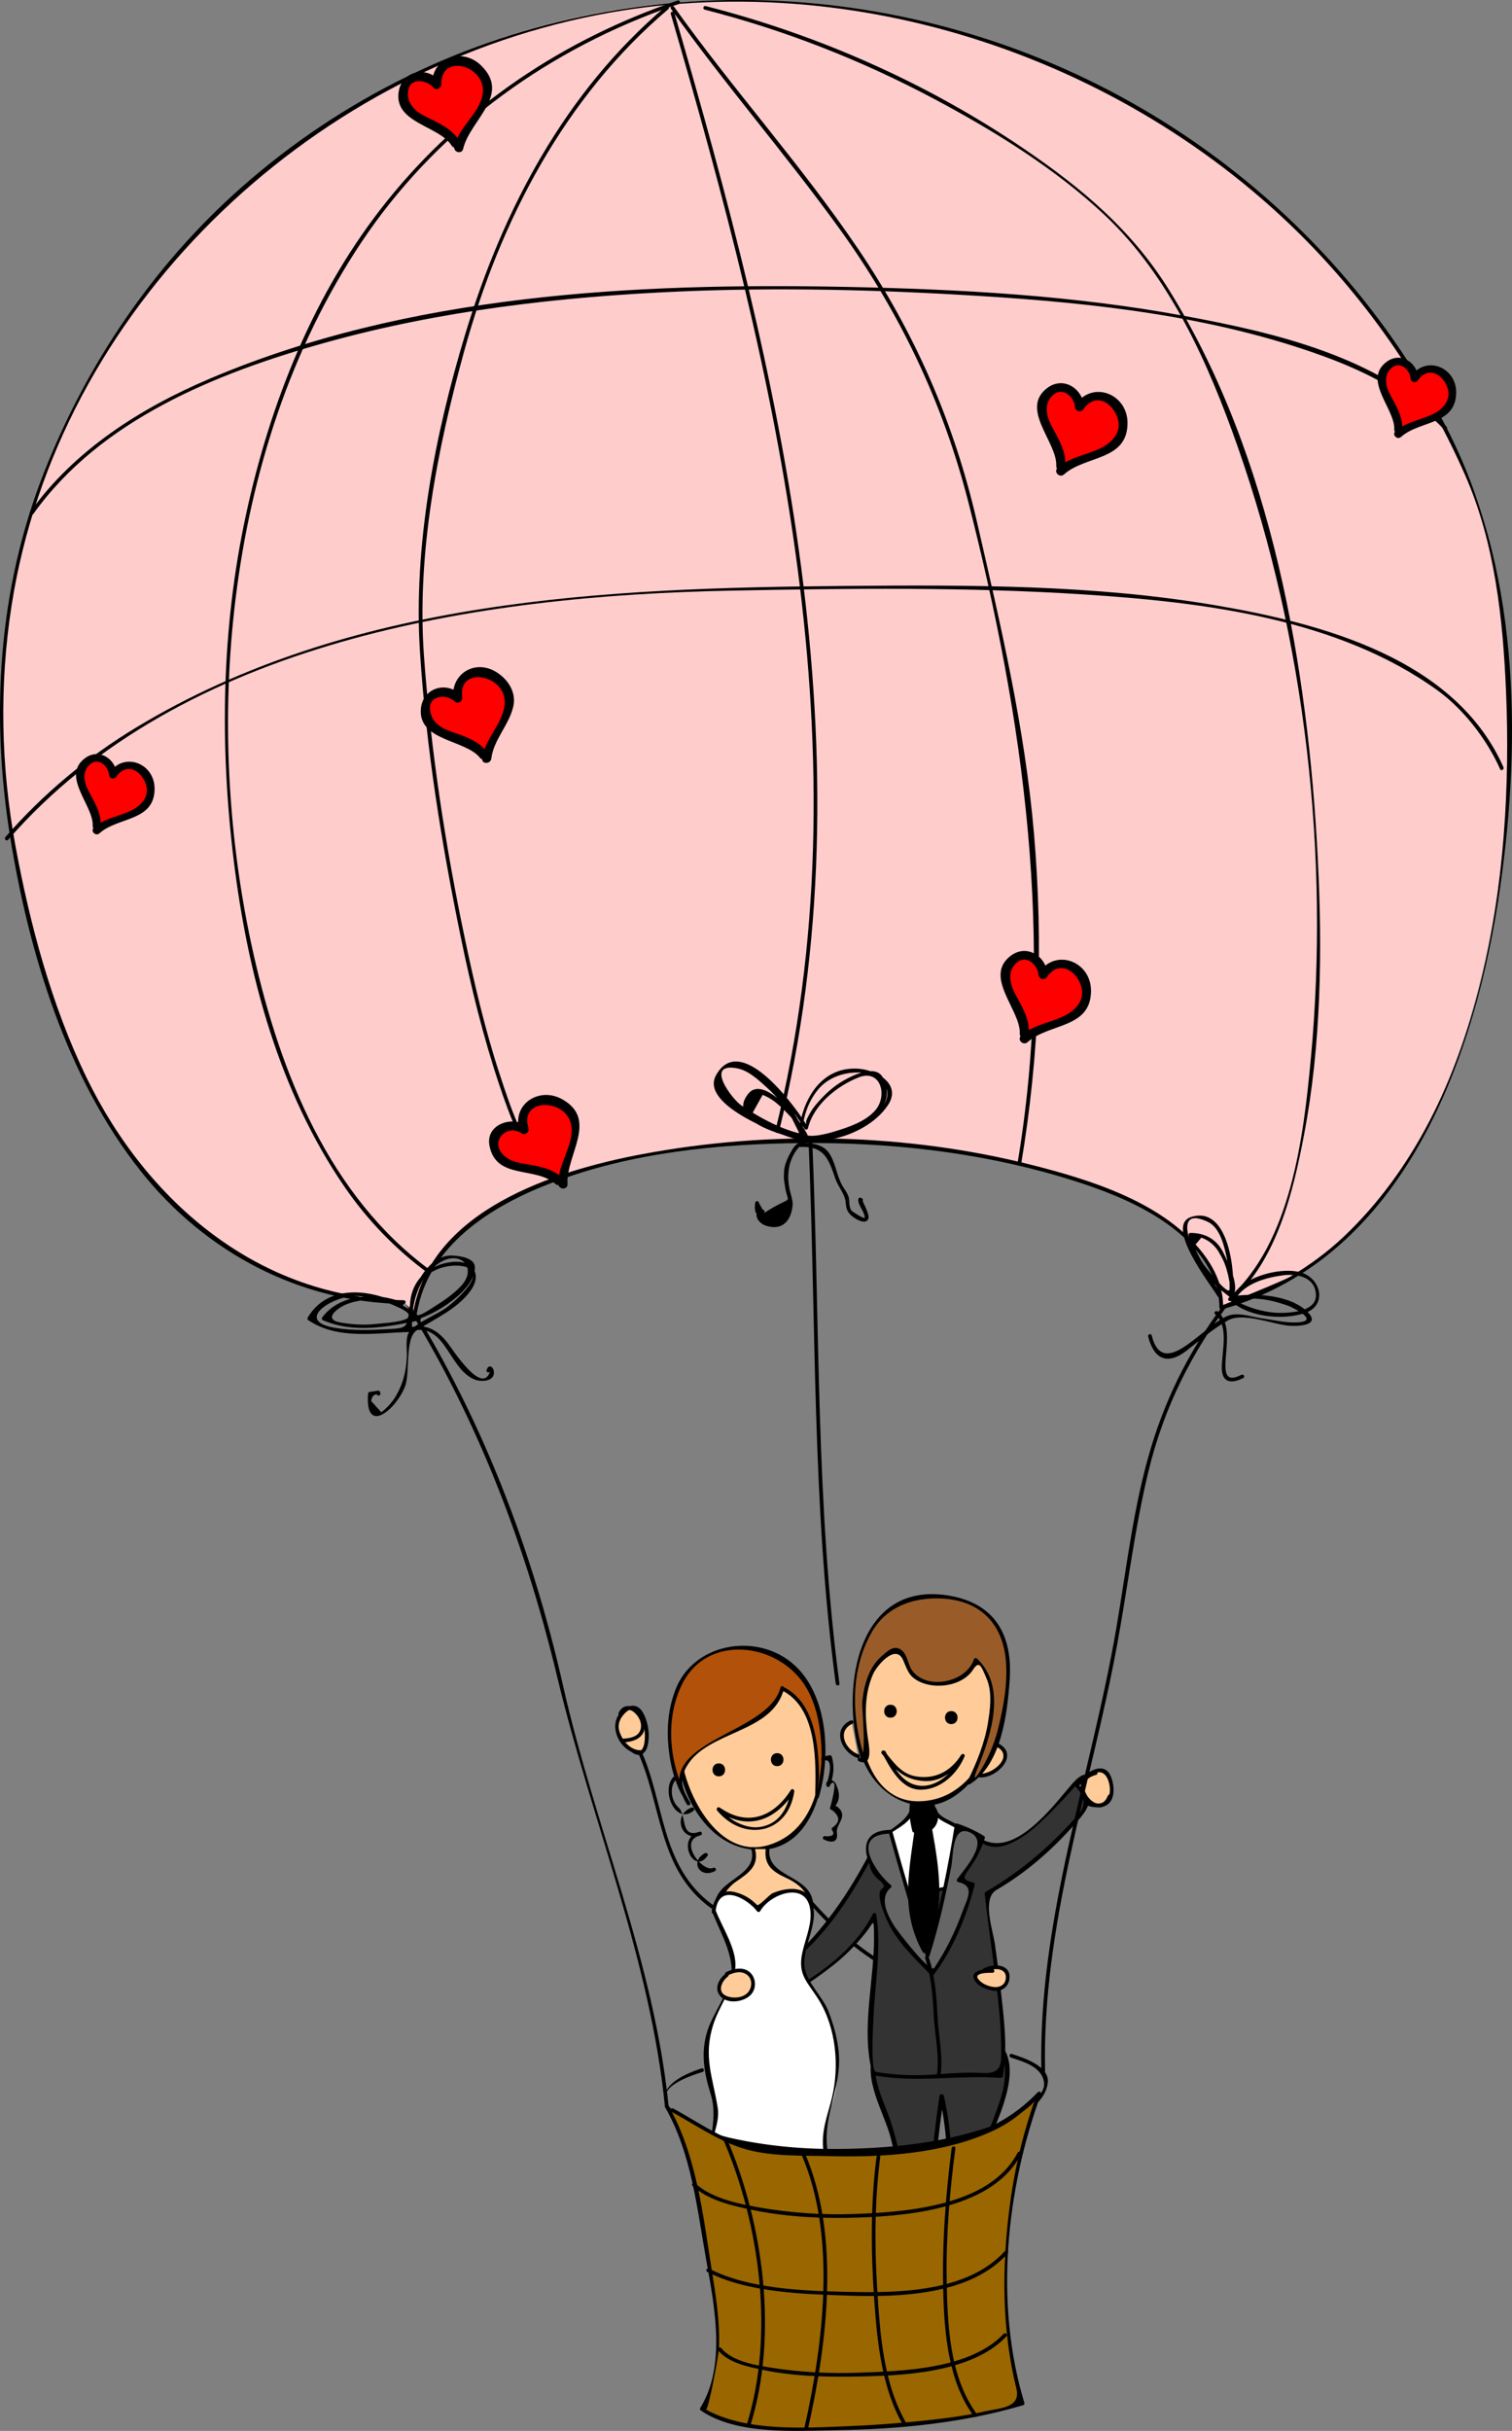 <?xml version="1.0" encoding="utf-8"?>
<!-- Generator: Adobe Illustrator 13.0.0, SVG Export Plug-In . SVG Version: 6.00 Build 14948)  -->
<!DOCTYPE svg PUBLIC "-//W3C//DTD SVG 1.1//EN" "http://www.w3.org/Graphics/SVG/1.1/DTD/svg11.dtd">
<svg version="1.1" id="Layer_1" xmlns="http://www.w3.org/2000/svg" xmlns:xlink="http://www.w3.org/1999/xlink" x="0px" y="0px"
	 width="275.135px" height="442.072px" viewBox="0 0 275.135 442.072" enable-background="new 0 0 275.135 442.072"
	 xml:space="preserve">
<rect x="0" y="0" width="275.135" height="442.072" fill="#808080" stroke="none"/>
<g>
	<g>
		<path fill="none" d="M147.467,345.858c8.02,9.074,18.152,17.519,31.658,14.773"/>
		<path d="M147.229,346.096c8.465,9.446,18.658,17.156,31.986,14.86c0.429-0.073,0.246-0.724-0.18-0.65
			c-13.084,2.253-23.068-5.469-31.33-14.687C147.415,345.294,146.939,345.774,147.229,346.096L147.229,346.096z"/>
	</g>
</g>
<g>
	<path fill="#FFCC99" d="M196.01,324.754c1.476-2.322,5.274-4.644,6.119-0.633c1.898,8.441-11.817,2.11-4.855-1.057"/>
	<g>
		<path fill="none" d="M196.01,324.754c1.476-2.322,5.274-4.644,6.119-0.633c1.898,8.441-11.817,2.11-4.855-1.057"/>
		<path d="M196.301,324.924c0.704-1.058,1.685-1.983,2.875-2.463c1.598-0.643,2.384,0.591,2.681,2.001
			c0.342,1.631-0.06,3.394-1.965,3.528c-1.337,0.095-2.793-0.551-3.706-1.509c-1.265-1.327-0.035-2.513,1.258-3.126
			c0.394-0.186,0.051-0.768-0.34-0.582c-1.608,0.761-2.92,2.325-1.564,3.986c1.138,1.395,3.218,2.169,4.984,1.822
			c2.507-0.492,2.381-3.628,1.642-5.469c-1.351-3.365-5.246-0.336-6.446,1.471C195.477,324.948,196.062,325.286,196.301,324.924
			L196.301,324.924z"/>
	</g>
</g>
<g>
	<path d="M165.031,415.131c-2.741,0.211-9.495,3.377-5.065,5.91c3.168,1.689,11.609-2.11,10.764-5.699"/>
	<g>
		<path fill="none" d="M165.031,415.131c-2.741,0.211-9.495,3.377-5.065,5.91c3.168,1.689,11.609-2.11,10.764-5.699"/>
		<path d="M165.031,414.722c-2.271,0.254-4.848,1.271-6.367,3.03c-1.43,1.656,0.163,3.379,1.824,3.932
			c3.457,1.149,11.332-2.05,10.636-6.45c-0.082-0.521-0.871-0.299-0.789,0.217c0.559,3.53-5.628,5.455-8.206,5.593
			c-1.047,0.057-1.891-0.224-2.704-0.886c-1.254-1.019,0.103-2.237,0.947-2.846c1.318-0.949,3.046-1.592,4.659-1.771
			C165.549,415.483,165.554,414.664,165.031,414.722L165.031,414.722z"/>
	</g>
</g>
<g>
	<path fill="#333333" d="M159.52,373.127c-2.062,3.586,1.461,10.223,2.516,13.812c2.322,8.861,3.326,16.563,3.209,25.083
		c-0.012,0.87,0.423,1.898,0.423,2.742c1.897-0.423,3.588,0.635,5.485,0.425c-0.785-10.088-2.854-13.334,0.203-33.944
		c1.977,8.119,1.387,26.203,2.326,33.252c0,0,3.672-0.709,4.941-0.754c-0.252-30.055,0.26-19.555,4.348-33.695
		c0.352-1.217,0.195-6.079-0.436-6.92"/>
	<g>
		<path fill="none" d="M159.52,373.127c-2.062,3.586,1.461,10.223,2.516,13.812c2.322,8.861,3.326,16.563,3.209,25.083
			c-0.012,0.87,0.423,1.898,0.423,2.742c1.897-0.423,3.588,0.635,5.485,0.425c-0.785-10.088-2.854-13.334,0.203-33.944
			c1.977,8.119,1.387,26.203,2.326,33.252c0,0,3.672-0.709,4.941-0.754c-0.252-30.055,0.26-19.555,4.348-33.695
			c0.352-1.217,0.195-6.079-0.436-6.92"/>
		<path d="M159.167,372.921c-2.422,4.933,1.757,11.217,2.952,16.008c1.092,4.376,1.865,8.824,2.324,13.311
			c0.427,4.176,0.391,8.365,0.815,12.524c0.021,0.199,0.172,0.438,0.409,0.409c1.861-0.229,3.623,0.472,5.485,0.425
			c0.209-0.006,0.428-0.183,0.409-0.409c-0.346-4.279-1.081-8.518-1.328-12.806c-0.403-7.023,0.502-14.097,1.517-21.03
			c-0.263,0-0.526,0-0.789,0c2.518,10.823,0.933,22.188,2.312,33.144c0.035,0.276,0.233,0.449,0.518,0.395
			c1.596-0.306,3.211-0.631,4.833-0.739c0.221-0.015,0.411-0.175,0.409-0.409c-0.049-5.911-0.162-11.835,0.051-17.744
			c0.08-2.222,0.208-4.476,0.936-6.593c0.664-1.933,1.564-3.78,2.236-5.714c1.092-3.145,2.359-7.609,0.634-10.771
			c-0.253-0.464-0.96-0.051-0.707,0.412c1.062,1.944,0.739,5.455,0.13,7.503c-0.489,1.646-1.043,3.273-1.67,4.872
			c-0.677,1.726-1.504,3.382-1.887,5.206c-0.667,3.185-0.556,6.573-0.584,9.806c-0.029,3.393-0.003,6.787,0.021,10.18
			c0.001,0.156,0.001,2.463,0.067,2.458c-0.531,0.035-1.063,0.129-1.59,0.206c-1.036,0.151-2.067,0.341-3.096,0.538
			c0.172,0.132,0.345,0.263,0.518,0.395c-1.389-11.03,0.194-22.463-2.341-33.36c-0.087-0.374-0.729-0.409-0.789,0
			c-0.963,6.582-1.784,13.229-1.603,19.894c0.116,4.281,0.854,8.506,1.265,12.762c0.193,2.006-2.012,0.56-3.371,0.5
			c-1.127-0.05-1.186,0.044-1.406-0.997c-0.279-1.316-0.181-2.65-0.193-3.985c-0.042-4.173-0.448-8.331-1.084-12.452
			c-0.631-4.081-1.436-8.264-2.871-12.144c-1.234-3.338-3.549-7.867-1.824-11.38C160.105,372.862,159.399,372.448,159.167,372.921
			L159.167,372.921z"/>
	</g>
</g>
<g>
	<path fill="#FFCC99" d="M154.963,313.161c-3.231,1.319-1.671,5.343,1.182,6.212"/>
	<g>
		<path fill="none" d="M154.963,313.161c-3.231,1.319-1.671,5.343,1.182,6.212"/>
		<path d="M154.793,312.87c-3.496,1.589-1.683,5.816,1.262,6.828c0.413,0.143,0.589-0.51,0.18-0.65
			c-2.431-0.836-4.036-4.261-1.102-5.596C155.53,313.272,155.186,312.69,154.793,312.87L154.793,312.87z"/>
	</g>
</g>
<g>
	<path fill="#FFCC99" d="M181.421,317.308c3.728,1.676-0.06,5.85-3.099,5.586"/>
	<g>
		<path fill="none" d="M181.421,317.308c3.728,1.676-0.06,5.85-3.099,5.586"/>
		<path d="M181.251,317.599c3.429,1.69-0.503,5.075-2.929,4.957c-0.436-0.021-0.434,0.654,0,0.676
			c3.128,0.151,7.328-4.216,3.269-6.215C181.203,316.825,180.861,317.407,181.251,317.599L181.251,317.599z"/>
	</g>
</g>
<g>
	<path fill="#333333" d="M160.383,333.533c-10.648,22.47-22.625,28.379-23.731,25.418c-1.478,3.278,2.036,5.765,1.667,6.136
		c6.984-2.857,17.826-10.266,20.805-16.858c1.111,5.551-1.85,23.304,0,28.852c0,0,6.12,1.199,11.67,0.462
		c4.07-0.371,6.936-0.371,11.375,0c1.48-7.031-1.909-25.791-2.651-33.189c11.22-6.336,15.452-12.681,18.421-15.803
		c0.05-2.048-2.35-4.21-2.35-4.21c-16.424,19.009-16.047,8.196-22.568,7.602"/>
	<g>
		<path fill="none" d="M160.383,333.533c-10.648,22.47-22.625,28.379-23.731,25.418c-1.478,3.278,2.036,5.765,1.667,6.136
			c6.984-2.857,17.826-10.266,20.805-16.858c1.111,5.551-1.85,23.304,0,28.852c0,0,6.12,1.199,11.67,0.462
			c4.07-0.371,6.936-0.371,11.375,0c1.48-7.031-1.909-25.791-2.651-33.189c11.22-6.336,15.452-12.681,18.421-15.803
			c0.05-2.048-2.35-4.21-2.35-4.21c-16.424,19.009-16.047,8.196-22.568,7.602"/>
		<path d="M160.092,333.363c-3.448,7.117-7.475,13.937-12.882,19.755c-0.928,0.999-8.766,8.631-10.268,5.663
			c-0.135-0.269-0.541-0.188-0.617,0.08c-0.38,1.34-0.409,2.13-0.024,3.464c0.273,0.949,1.576,1.83,1.679,2.762
			c0.03,0.271,0.26,0.398,0.508,0.291c4.752-2.042,9.09-4.806,13.144-8.004c2.195-1.732,4.154-3.723,5.898-5.903
			c1.381-1.726,1.44-2.862,1.51-0.051c0.206,8.325-2.523,17.597-0.242,25.75c0.029,0.105,0.122,0.215,0.235,0.235
			c7.669,1.424,15.4-0.106,23.135,0.475c0.138,0.01,0.301-0.11,0.325-0.248c0.921-5.197,0.169-10.68-0.402-15.875
			c-0.295-2.677-0.657-5.346-1.018-8.014c-0.345-2.556-2.476-8.465,0.245-10.049c5.433-3.164,10.161-7.31,14.305-12.011
			c2.66-3.018,3.66-4.235,0.203-7.582c-0.125-0.122-0.354-0.141-0.477,0c-3.206,3.655-9.595,12.583-15.508,10.862
			c-2.491-0.725-4.024-2.983-6.732-3.348c-0.426-0.058-0.609,0.593-0.18,0.65c2.491,0.336,4.077,2.142,6.257,3.163
			c2.303,1.079,4.686-0.022,6.664-1.257c1.971-1.23,3.673-2.923,5.32-4.536c0.412-0.403,4.539-4.709,4.428-4.817
			c1.692,1.64,2.174,3.363,0.659,5.104c-4.946,5.682-10.365,10.326-16.911,14.139c-0.095,0.055-0.18,0.177-0.168,0.291
			c0.716,6.706,1.831,13.362,2.521,20.072c0.328,3.189,0.533,6.392,0.485,9.599c-0.036,2.411-1.014,3.089-3.501,2.954
			c-2.635-0.144-5.266,0.014-7.891,0.227c-3.847,0.313-7.59,0.233-11.403-0.417c-1.032-0.176-0.493-8.69-0.456-9.654
			c0.243-6.214,1.512-12.806,0.515-18.994c-0.046-0.289-0.491-0.327-0.616-0.08c-3.825,7.541-12.167,12.791-19.609,16.274
			c-2.062,0.966-2.404-4.58-2.556-4.759c0.362,0.427,1.153,0.471,1.65,0.396c3.374-0.514,6.305-3.346,8.633-5.617
			c5.924-5.78,10.151-13.274,13.724-20.649C160.864,333.313,160.282,332.97,160.092,333.363L160.092,333.363z"/>
	</g>
</g>
<g>
	
		<ellipse transform="matrix(0.992 -0.125 0.125 0.992 -38.826 19.632)" fill="#FFCC99" cx="136.688" cy="318.529" rx="12.976" ry="17.655"/>
	<g>
		
			<ellipse transform="matrix(0.992 -0.125 0.125 0.992 -38.826 19.632)" fill="none" cx="136.688" cy="318.529" rx="12.976" ry="17.655"/>
		<path d="M149.223,316.904c0.693,7.318-1.425,16.188-9.31,18.612c-8.378,2.576-14.068-7.373-15.536-13.946
			c-1.679-7.52,1.031-17.55,9.084-20.029c9.01-2.774,14.671,8.485,15.774,15.453c0.067,0.429,0.718,0.246,0.65-0.18
			c-1.243-7.865-6.336-16.755-15.412-16.142c-9.094,0.615-11.675,12.322-10.998,19.482c0.751,7.94,6.644,16.824,15.424,16.229
			c9.094-0.617,11.677-12.315,10.998-19.479C149.858,316.474,149.182,316.47,149.223,316.904z"/>
	</g>
</g>
<g>
	<path fill="#B25109" d="M142.348,306.967c-1.713,9.074-24.499,9.665-17.062,21.015c-5.747-9.278-5.557-27.983,9.845-28.391
		c13.386-0.353,16.846,17.006,13.543,27.153c0.172-5.452,0.041-16.865-6.01-19.53"/>
	<g>
		<path fill="none" d="M142.348,306.967c-1.713,9.074-24.499,9.665-17.062,21.015c-5.747-9.278-5.557-27.983,9.845-28.391
			c13.386-0.353,16.846,17.006,13.543,27.153c0.172-5.452,0.041-16.865-6.01-19.53"/>
		<path d="M142.023,306.877c-2.238,8.844-24.096,9.543-17.028,21.274c0.224,0.373,0.804,0.036,0.583-0.34
			c-3.67-6.263-4.736-14.539-1.607-21.23c4.582-9.801,17.986-7.866,22.787,0.392c1.987,3.417,2.619,7.593,2.743,11.476
			c0.067,2.111-0.207,4.224-0.627,6.287c-0.543,2.663,0.176-0.78,0.159-1.86c-0.084-5.537-0.748-13.028-6.199-15.952
			c-0.383-0.206-0.724,0.377-0.34,0.582c6.293,3.377,6.006,13.066,5.842,19.239c-0.01,0.389,0.556,0.449,0.663,0.09
			c2.337-7.814,1.667-19.822-5.668-25.023c-6.726-4.77-17.213-2.661-20.375,5.36c-1.637,4.153-1.743,8.489-1.002,12.855
			c0.329,1.936,0.929,3.92,1.765,5.697c0.733,1.56,1.71,2.447,0.69-0.269c-0.554-1.475-0.217-2.935,0.544-4.236
			c3.87-6.618,15.628-5.894,17.72-14.162C142.781,306.634,142.129,306.456,142.023,306.877L142.023,306.877z"/>
	</g>
</g>
<g>
	<g>
		<path fill="none" d="M122.71,323.448c-2.317,2.009,0.749,8.193,3.279,5.59c-3.34,0.705-1.822,5.941,1.413,4.394
			c-3.94,0.497-1.049,7.56,1.057,3.864c-2.458,0.883-1.154,4.433,1.481,2.674"/>
		<path d="M122.472,323.209c-2.183,2.473,0.431,8.762,3.756,6.066c0.265-0.215-0.02-0.665-0.329-0.563
			c-3.571,1.171-2.045,6.343,1.593,5.044c0.407-0.145,0.249-0.749-0.18-0.65c-4.377,1.008-1.083,8.066,1.438,4.359
			c0.203-0.297-0.182-0.607-0.462-0.461c-2.789,1.448-1.008,4.722,1.822,3.256c0.387-0.2,0.045-0.782-0.341-0.582
			c-1.81,0.937-6.57-4.933-2.277-5.922c-0.06-0.217-0.12-0.434-0.18-0.65c-3.636,1.298-2.266-3.035-3.845-4.402
			c-1.304-1.129-1.7-3.679-0.519-5.018C123.236,323.362,122.76,322.882,122.472,323.209L122.472,323.209z"/>
	</g>
</g>
<g>
	<g>
		<path fill="none" d="M130.798,321.856"/>
		<path d="M130.798,323.038c1.524,0,1.524-2.363,0-2.363S129.274,323.038,130.798,323.038L130.798,323.038z"/>
	</g>
</g>
<g>
	<g>
		<path fill="none" d="M141.423,319.999"/>
		<path d="M141.423,321.18c1.523,0,1.523-2.363,0-2.363S139.9,321.18,141.423,321.18L141.423,321.18z"/>
	</g>
</g>
<g>
	<path fill="#FFCC99" d="M137.051,336.257c1.637,4.907-4.905,4.907-6.214,8.831c-1.962,5.885,4.578,4.904,8.831,4.579
		c3.92-0.329,8.841,1.61,7.861-3.944c-1.309-5.887-8.842-3.577-7.861-9.466"/>
	<g>
		<path fill="none" d="M137.051,336.257c1.637,4.907-4.905,4.907-6.214,8.831c-1.962,5.885,4.578,4.904,8.831,4.579
			c3.92-0.329,8.841,1.61,7.861-3.944c-1.309-5.887-8.842-3.577-7.861-9.466"/>
		<path d="M136.726,336.347c1.367,5.224-7.581,5.469-6.559,11.041c0.738,4.026,6.662,2.846,9.502,2.617
			c3.211-0.26,8.306,1.378,8.312-3.378c0.009-5.776-8.563-4.975-7.974-10.37c0.047-0.433-0.629-0.428-0.676,0
			c-0.324,2.972,1.265,4.111,3.771,5.271c2.639,1.221,4.662,3.138,4.108,6.399c-0.398,2.35-5.968,1.32-7.541,1.402
			c-1.847,0.097-3.657,0.325-5.511,0.224c-5.22-0.284-3.095-5.398-0.243-7.354c2.355-1.614,4.281-2.901,3.462-6.031
			C137.267,335.747,136.615,335.925,136.726,336.347L136.726,336.347z"/>
	</g>
</g>
<g>
	<path fill="#FFFFFF" d="M129.857,347.703c0-5.23,6.212-3.596,8.174-0.326c1.961-4.25,9.156-5.23,9.809,0
		c0.328,3.271-3.506,10.255-0.797,13.094c4.941,5.174,6.718,15.649,4.307,22.221c-3.639,9.913-0.184,17.159,18.297,32.611
		c0,0-4.418,7.791-8.204,2.362c0,0,3.109-1.197-0.529,1.322c-3.608,2.495-8.176,1.962-11.118-1.633
		c-3.599,4.576-11.444,6.212-15.042,0.326c-2.29,3.269-9.393-16.86-4.814-30.591c2.289-7.521-6.315-9.548,2.313-25.04
		c3.069-5.508-0.434-8.787-2.396-14.673"/>
	<g>
		<path fill="none" d="M129.857,347.703c0-5.23,6.212-3.596,8.174-0.326c1.961-4.25,9.156-5.23,9.809,0
			c0.328,3.271-3.506,10.255-0.797,13.094c4.941,5.174,6.718,15.649,4.307,22.221c-3.639,9.913-0.184,17.159,18.297,32.611
			c0,0-4.418,7.791-8.204,2.362c0,0,3.109-1.197-0.529,1.322c-3.608,2.495-8.176,1.962-11.118-1.633
			c-3.599,4.576-11.444,6.212-15.042,0.326c-2.29,3.269-9.393-16.86-4.814-30.591c2.289-7.521-6.315-9.548,2.313-25.04
			c3.069-5.508-0.434-8.787-2.396-14.673"/>
		<path d="M130.195,347.703c0.555-5.717,6.104-2.146,7.546-0.156c0.144,0.199,0.446,0.236,0.582,0
			c1.936-3.353,9.17-5.83,9.182,0.721c0.004,2.258-1.081,4.767-1.539,6.975c-0.82,3.952,1.014,5.225,2.989,8.385
			c3.191,5.106,3.815,12.098,2.434,17.845c-0.674,2.8-1.67,5.203-1.657,8.137c0.024,5.848,4.111,10.892,7.829,14.988
			c1.313,1.446,11.735,10.639,11.54,10.951c-0.348,0.54-0.732,1.054-1.152,1.54c-2.621,3.201-1.981-0.715-6.254,0.844
			c2.302-0.84-5.551,2.777-3.39,1.944c-3.218,1.24-6.186-0.58-8.271-2.76c-0.121-0.127-0.357-0.136-0.477,0
			c-3.947,4.461-10.627,5.81-14.512,0.395c-0.123-0.171-0.37-0.238-0.53-0.068c-1.218,1.287-3.56-5.645-3.689-6.05
			c-1.12-3.519-1.658-7.219-1.952-10.887c-0.324-4.05,0.025-8.124,1.007-12.062c0.442-1.771,1.013-3.322,0.714-5.178
			c-0.896-5.556-2.656-9.258-0.808-15.066c1.14-3.583,3.609-6.474,4.013-10.258c0.367-3.436-2.505-7.627-3.617-10.655
			c-0.149-0.405-0.802-0.23-0.651,0.18c1.274,3.469,3.359,6.722,3.593,10.476c0.214,3.434-3.314,7.958-4.396,11.359
			c-1.256,3.948-0.623,7.65,0.585,11.485c1.61,5.111-0.991,10.382-1.206,15.619c-0.234,5.729,0.815,11.686,2.707,17.081
			c0.51,1.456,1.518,4.805,3.474,4.874c0.879,0.031,1.055,0.691,1.873,1.522c1.443,1.467,3.592,1.848,5.542,1.926
			c2.01,0.081,3.975-0.833,5.662-1.808c0.81-0.467,2.164-2.438,3.229-1.324c0.528,0.553,1.763,1.342,2.5,1.578
			c2.428,0.775,9.218,0.818,9.881-2.757c0.041-0.225-0.094-0.413-0.325-0.428c-0.46-0.028-0.866,0.111-1.297,0.269
			c-0.249,0.091-0.319,0.362-0.148,0.563c3.173,3.753,6.664,1.081,8.733-2.431c0.072-0.122,0.063-0.313-0.053-0.408
			c-7.777-6.555-19.986-15.49-19.447-26.959c0.234-4.977,2.525-9.14,2.223-14.311c-0.162-2.777-0.934-5.492-1.929-8.072
			c-0.979-2.539-4.033-5.338-4.323-8.035c-0.455-4.241,3.086-8.223,1.077-12.351c-1.26-2.589-4.92-1.931-6.937-1.025
			c-0.591,0.266-2.481,2.428-2.803,2.104c-1.181-1.189-2.402-1.913-4.029-2.332c-2.679-0.689-3.976,1.332-4.197,3.62
			C129.478,348.136,130.153,348.132,130.195,347.703L130.195,347.703z"/>
	</g>
</g>
<g>
	<path fill="#FFFFFF" d="M165.848,326.966c2.219,5.658-7.288,5-7.288,11.037c0,5.279,6.634,6.079,11.071,5.702
		c4.073-0.376,6.662-1.514,6.293-7.549c-0.373-6.792-6.311-2.817-6.311-8.855"/>
	<g>
		<path fill="none" d="M165.848,326.966c2.219,5.658-7.288,5-7.288,11.037c0,5.279,6.634,6.079,11.071,5.702
			c4.073-0.376,6.662-1.514,6.293-7.549c-0.373-6.792-6.311-2.817-6.311-8.855"/>
		<path d="M165.523,327.056c1.532,4.71-6.352,5.724-7.244,10.164c-0.988,4.918,4.632,6.601,8.34,6.874
			c3.831,0.281,9.021-0.341,9.549-5.032c0.218-1.933,0.454-5.015-1.147-6.544c-2.098-2.003-4.877-1.512-5.068-5.217
			c-0.022-0.434-0.698-0.436-0.676,0c0.175,3.372,1.953,3.632,4.534,5.081c2.827,1.588,2.203,7.386,0.395,9.433
			c-1.658,1.877-5.333,1.681-7.586,1.604c-2.926-0.1-6.366-0.958-7.522-3.982c-1.194-3.121,1.598-5.246,3.857-6.646
			c2.36-1.462,4.187-2.943,3.22-5.914C166.04,326.464,165.387,326.641,165.523,327.056L165.523,327.056z"/>
	</g>
</g>
<g>
	<path fill="#666666" d="M162.039,333.105c1.851,6.658,4.536,15.856,6.757,22.519c2.218-6.662,4.166-16.653,5.277-23.683
		c1.479,0.37,3.701,1.479,4.811,2.222c-0.74,2.957-2.59,5.177-4.44,7.769c0.741,0,1.851,0.74,2.589,0.74
		c-1.107,4.808-4.438,12.578-7.4,16.279c-6.659-6.846-8.508-9.604-9.248-14.431c0.371-0.74,1.11-1.108,1.48-1.482
		C158.165,340.452,154.68,332.732,162.039,333.105"/>
	<g>
		<path fill="none" d="M162.039,333.105c1.851,6.658,4.536,15.856,6.757,22.519c2.218-6.662,4.166-16.653,5.277-23.683
			c1.479,0.37,3.701,1.479,4.811,2.222c-0.74,2.957-2.59,5.177-4.44,7.769c0.741,0,1.851,0.74,2.589,0.74
			c-1.107,4.808-4.438,12.578-7.4,16.279c-6.659-6.846-8.508-9.604-9.248-14.431c0.371-0.74,1.11-1.108,1.48-1.482
			C158.165,340.452,154.68,332.732,162.039,333.105"/>
		<path d="M161.713,333.195c2.107,7.548,4.303,15.075,6.757,22.519c0.105,0.319,0.547,0.323,0.65,0
			c1.724-5.374,2.931-10.883,4.008-16.417c0.358-1.84,0.086-7.489,3.317-6.093c3.727,1.609-0.879,6.604-2.294,8.558
			c-0.127,0.174,0.002,0.45,0.201,0.495c3.183,0.73,1.629,3.022,0.775,5.399c-1.286,3.579-2.999,7.033-5.1,10.201
			c-0.775,1.171-6.837-6.887-7.218-7.476c-1.293-2.003-2.942-5.282-0.709-7.105c0.132-0.106,0.136-0.371,0-0.477
			c-2.38-1.873-7.812-9.223-0.063-9.356c0.435-0.008,0.436-0.683,0-0.676c-6.36,0.11-4.926,5.706-1.77,9.324
			c1.393,1.598-0.224,0.872-0.224,2.429c0,1.473,0.699,3.122,1.259,4.455c1.661,3.954,5.184,7.2,8.089,10.214
			c0.164,0.171,0.403,0.101,0.529-0.068c3.559-4.767,5.979-10.615,7.435-16.359c0.044-0.173-0.054-0.373-0.235-0.415
			c-2.192-0.504-1.85-0.982-0.578-2.754c1.202-1.675,2.039-3.394,2.665-5.34c0.047-0.145-0.029-0.306-0.155-0.381
			c-1.57-0.945-3.154-1.688-4.891-2.256c-0.161-0.053-0.387,0.06-0.415,0.235c-1.218,7.542-2.674,15.07-4.865,22.396
			c-0.088,0.293-1.147-3-1.14-2.975c-0.654-2.063-1.278-4.135-1.902-6.207c-1.205-4.003-2.352-8.024-3.477-12.051
			C162.248,332.596,161.596,332.775,161.713,333.195L161.713,333.195z"/>
	</g>
</g>
<g>
	<path d="M165.975,327.736c-0.373,1.479,0,3.698,0.366,5.18c5.18,1.479,5.552-6.291,0-5.18"/>
	<g>
		<path fill="none" d="M165.975,327.736c-0.373,1.479,0,3.698,0.366,5.18c5.18,1.479,5.552-6.291,0-5.18"/>
		<path d="M165.65,327.646c-0.383,1.765-0.05,3.629,0.366,5.359c0.026,0.112,0.125,0.206,0.235,0.235
			c2.129,0.562,4.326-0.375,4.452-2.777c0.131-2.502-2.374-3.428-4.452-3.053c-0.428,0.077-0.246,0.728,0.18,0.65
			c1.123-0.202,2.387-0.107,3.133,0.866c0.558,0.728,0.593,1.757,0.211,2.567c-0.442,0.938-1.417,1.296-2.397,1.266
			c-0.177-0.006-0.725,0.008-0.775-0.203c-0.119-0.499-0.211-1.004-0.292-1.511c-0.171-1.057-0.237-2.169-0.01-3.221
			C166.393,327.401,165.742,327.22,165.65,327.646L165.65,327.646z"/>
	</g>
</g>
<g>
	<path d="M166.704,333.181c-1.109,8.392-2.957,14.129,1.482,21.64c4.069-7.95,2.59-13.69,1.107-22.083"/>
	<g>
		<path fill="none" d="M166.704,333.181c-1.109,8.392-2.957,14.129,1.482,21.64c4.069-7.95,2.59-13.69,1.107-22.083"/>
		<path d="M166.378,333.091c-1.081,7.778-2.45,14.691,1.517,21.899c0.115,0.21,0.473,0.23,0.582,0
			c3.582-7.507,2.561-14.427,1.142-22.343c-0.076-0.428-0.727-0.246-0.65,0.18c0.584,3.26,1.203,6.503,1.467,9.81
			c0.104,1.308,0.032,2.61-0.057,3.916c0.004-0.066-2.056,7.815-2.62,6.789c-3.446-6.263-1.651-13.43-0.729-20.071
			C167.088,332.845,166.438,332.662,166.378,333.091L166.378,333.091z"/>
	</g>
</g>
<g>
	<path fill="#FFCC99" d="M181.818,312.589c-1.661,9.611-8.732,16.408-15.796,15.187c-7.059-1.218-11.441-9.997-9.779-19.605
		c1.661-9.607,8.732-16.41,15.794-15.189C179.099,294.203,183.475,302.981,181.818,312.589z"/>
	<g>
		<path fill="none" d="M181.818,312.589c-1.661,9.611-8.732,16.408-15.796,15.187c-7.059-1.218-11.441-9.997-9.779-19.605
			c1.661-9.607,8.732-16.41,15.794-15.189C179.099,294.203,183.475,302.981,181.818,312.589z"/>
		<path d="M181.493,312.5c-1.492,7.208-6.048,14.979-14.294,15.069c-9.434,0.104-11.599-12.349-10.631-19.309
			c1.008-7.242,6.413-14.983,14.293-15.072C180.294,293.083,182.458,305.542,181.493,312.5c-0.06,0.426,0.591,0.609,0.65,0.18
			c1.102-7.938-1.106-17.916-10.017-20.023c-8.873-2.1-14.757,8.408-16.209,15.425c-1.623,7.834,1.464,18.002,10.015,20.021
			c8.876,2.097,14.758-8.399,16.211-15.422C182.231,312.254,181.581,312.074,181.493,312.5z"/>
	</g>
</g>
<g>
	<path fill="#995C29" d="M156.388,319.976c4.486,2.278-3.753-12.43,5.228-19.372c3.524-2.725,2.347,3.784,6.232,5.209
		c3.155,1.297,9.127-0.678,9.694-3.957c5.933,4.779,1.604,16.798-1.229,22.316c4.945-2.523,6.961-14.191,7.113-19.423
		c0.166-7.48-1.629-12.297-9.587-14.048c-18.165-3.515-21.204,16.845-16.722,29.404"/>
	<g>
		<path fill="none" d="M156.388,319.976c4.486,2.278-3.753-12.43,5.228-19.372c3.524-2.725,2.347,3.784,6.232,5.209
			c3.155,1.297,9.127-0.678,9.694-3.957c5.933,4.779,1.604,16.798-1.229,22.316c4.945-2.523,6.961-14.191,7.113-19.423
			c0.166-7.48-1.629-12.297-9.587-14.048c-18.165-3.515-21.204,16.845-16.722,29.404"/>
		<path d="M156.298,320.301c2.806,1.146,1.723-3.314,1.556-4.681c-0.467-3.818-0.565-7.582,1.022-11.181
			c0.659-1.495,4.046-5.58,5.429-2.617c0.483,1.037,0.85,2.371,1.738,3.159c2.809,2.49,8.834,2.004,10.994-1.308
			c1.115-1.709,1.445-0.913,2.534,1.695c1.002,2.401,0.611,5.415,0.211,7.892c-0.603,3.729-2.089,7.381-3.761,10.741
			c-0.144,0.288,0.156,0.65,0.461,0.461c5.74-3.549,6.807-12.786,7.244-18.883c0.591-8.231-2.672-14.028-11.101-15.42
			c-17.144-2.83-19.862,18.091-15.834,30.035c0.138,0.41,0.79,0.234,0.65-0.18c-2.531-7.508-2.828-16.476,1.352-23.46
			c2.674-4.469,7.53-6.084,12.494-5.864c7.121,0.314,11.254,4.655,11.771,11.528c0.302,4.012-0.444,8.114-1.394,11.992
			c-0.548,2.24-1.379,4.395-2.468,6.426c-1.026,1.914-2.69,4.312-1.288,0.901c2.438-5.93,5.341-14.793-0.129-19.922
			c-0.19-0.179-0.483-0.096-0.563,0.148c-1.359,4.14-8.452,5.702-11.195,2.078c-0.782-1.033-0.873-2.79-1.849-3.656
			c-1.377-1.221-2.603,0.009-3.758,1.012c-2.393,2.075-3.219,5.373-3.516,8.379c-0.098,0.988,0.938,10.627-0.422,10.072
			C156.075,319.486,155.901,320.139,156.298,320.301L156.298,320.301z"/>
	</g>
</g>
<g>
	<g>
		<path fill="none" d="M162.036,311.192"/>
		<path d="M162.036,312.374c1.523,0,1.523-2.363,0-2.363S160.512,312.374,162.036,312.374L162.036,312.374z"/>
	</g>
</g>
<g>
	<g>
		<path fill="none" d="M173.102,312.353"/>
		<path d="M173.102,313.535c1.523,0,1.523-2.363,0-2.363S171.579,313.535,173.102,313.535L173.102,313.535z"/>
	</g>
</g>
<g>
	<g>
		<path fill="none" d="M168.67,356.002c1.306,3.428,1.471,8.157,1.634,11.75c0.324,3.098,1.14,6.853,0.489,9.789"/>
		<path d="M168.345,356.092c1.123,3.383,1.387,6.884,1.565,10.424c0.186,3.683,1.11,7.23,0.558,10.936
			c-0.063,0.426,0.587,0.609,0.65,0.18c0.562-3.761-0.363-7.365-0.533-11.115c-0.163-3.604-0.446-7.161-1.59-10.604
			C168.859,355.501,168.208,355.678,168.345,356.092L168.345,356.092z"/>
	</g>
</g>
<g>
	<g>
		<path fill="none" d="M138.088,392.604c0,9.598-0.355,8.911-0.355,18.504"/>
		<path d="M137.75,392.604c-0.012,6.172-0.344,12.332-0.355,18.504c-0.001,0.436,0.675,0.436,0.676,0
			c0.012-6.172,0.344-12.332,0.355-18.504C138.427,392.168,137.751,392.168,137.75,392.604L137.75,392.604z"/>
	</g>
</g>
<g>
	<g>
		<path fill="none" d="M160.69,318.685c1.816,2.117,2.722,4.082,5.898,4.687c3.476,0.757,6.803-0.908,8.614-4.082
			c-1.056,3.025-5.069,6.481-8.161,5.746c-3.63-0.863-4.688-3.629-6.2-6.351"/>
		<path d="M160.452,318.923c2.289,2.768,3.926,4.732,7.726,4.967c3.123,0.191,5.751-1.945,7.316-4.431
			c-0.205-0.086-0.411-0.173-0.616-0.26c-1.209,2.924-4.315,5.993-7.746,5.511c-3.177-0.447-4.648-3.718-5.999-6.195
			c-0.208-0.383-0.791-0.042-0.582,0.34c1.458,2.679,3.465,6.736,7.166,6.613c3.558-0.118,6.504-2.926,7.812-6.089
			c0.152-0.367-0.422-0.57-0.616-0.26c-1.874,2.974-4.71,4.509-8.233,3.927c-2.731-0.452-4.13-2.643-5.75-4.6
			C160.651,318.111,160.176,318.591,160.452,318.923L160.452,318.923z"/>
	</g>
</g>
<g>
	<g>
		<path fill="none" d="M131.049,329.172c4.233,3.024,9.395,2.778,13.154-3.479c-0.907,8.165-9.071,8.924-13.457,3.33
			C130.596,328.87,131.049,329.172,131.049,329.172"/>
		<path d="M130.878,329.463c5.28,3.561,10.37,1.499,13.615-3.6c-0.205-0.086-0.411-0.173-0.616-0.26
			c-0.475,3.355-2.223,6.274-5.846,6.674c-1.357,0.149-2.714-0.275-3.92-0.854c-0.673-0.322-1.279-0.798-1.846-1.271
			c-0.308-0.275-0.599-0.567-0.873-0.877C130.753,329.245,130.582,329.307,130.878,329.463c0.366,0.238,0.704-0.346,0.341-0.582
			c-0.095-0.064-0.191-0.124-0.291-0.179c-0.204-0.12-0.417,0.003-0.496,0.201c-0.004,0.011-0.008,0.021-0.012,0.03
			c-0.046,0.116,0.015,0.242,0.087,0.328c4.812,5.779,12.919,4.309,14.021-3.479c0.052-0.365-0.398-0.604-0.616-0.26
			c-3.059,4.802-7.736,6.699-12.692,3.357C130.857,328.636,130.52,329.222,130.878,329.463L130.878,329.463z"/>
	</g>
</g>
<g>
	<g>
		<path fill="none" d="M149.754,319.853c0.317,0,0.637-0.321,1.275-0.321c0.64,1.6,0.32,3.518-0.318,5.112
			c-0.32,0,0.639-0.959,0.639-0.64c1.276,1.276,1.276,3.512,0,4.79c2.234-0.318,1.916,3.193,0.319,3.831
			c0.957,1.918,0,2.553-1.598,1.597"/>
		<path d="M149.844,320.178c2.061-0.64,0.884,3.406,0.542,4.376c0.217,0,0.434,0,0.65,0c1.051-1.091,1.075,0.243,0.075,4.002
			c-0.173,0.221-0.083,0.574,0.238,0.576c1.523,1.146,1.573,2.213,0.149,3.202c-0.12,0.07-0.211,0.241-0.155,0.381
			c0.633,0.866,0.266,1.271-1.103,1.216c-0.389-0.19-0.731,0.392-0.34,0.582c1.411,0.689,2.657,0.597,2.39-1.235
			c-0.226-1.545,2.066-2.869,0.271-4.557c-0.699-0.656-0.717,0.225-0.139-1.042c0.488-1.069,0.142-2.251-0.313-3.245
			c-0.492-1.077-2.009-0.863-1.725,0.3c0.084,0.345,0.546,0.298,0.65,0c0.641-1.813,0.866-3.436,0.318-5.292
			c-0.054-0.185-0.232-0.274-0.415-0.235c-0.436,0.067-0.86,0.175-1.275,0.321C149.25,319.656,149.427,320.308,149.844,320.178
			L149.844,320.178z"/>
	</g>
</g>
<g>
	<path fill="#FFCC99" d="M132.272,359.154c-2.108,1.478-2.108,4.435,1.478,4.435c5.276-0.212,3.799-7.39-1.478-4.646"/>
	<g>
		<path fill="none" d="M132.272,359.154c-2.108,1.478-2.108,4.435,1.478,4.435c5.276-0.212,3.799-7.39-1.478-4.646"/>
		<path d="M132.102,358.863c-1.313,0.969-2.274,2.833-0.961,4.22c1.327,1.401,4.119,0.996,5.398-0.243
			c1.012-0.98,1.104-2.642,0.284-3.76c-1.139-1.555-3.23-1.173-4.721-0.429c-0.39,0.194-0.047,0.776,0.341,0.582
			c1.154-0.575,2.652-0.945,3.682,0.062c0.767,0.751,0.716,1.97,0.154,2.811c-0.839,1.257-2.903,1.401-4.161,0.84
			c-1.686-0.752-0.762-2.697,0.324-3.5C132.789,359.19,132.453,358.603,132.102,358.863L132.102,358.863z"/>
	</g>
</g>
<g>
	<g>
		<path fill="none" d="M199.385,322.432c-5.91,1.478,0.633,9.287,2.533,4.221"/>
		<path d="M199.295,322.107c-1.155,0.31-2.23,0.935-2.58,2.146c-0.295,1.023,0.141,2.151,0.754,2.964
			c0.597,0.791,1.483,1.422,2.498,1.462c1.166,0.047,1.894-0.969,2.276-1.936c0.161-0.405-0.492-0.579-0.65-0.18
			c-0.306,0.772-0.827,1.473-1.729,1.437c-0.759-0.03-1.455-0.651-1.887-1.224c-0.472-0.625-0.777-1.442-0.637-2.23
			c0.186-1.042,1.211-1.54,2.135-1.788C199.895,322.645,199.716,321.994,199.295,322.107L199.295,322.107z"/>
	</g>
</g>
<g>
	<g>
		<path fill="none" d="M129.529,346.704c-3.375-2.111-6.119-6.966-8.019-10.553c-2.533-5.907-2.533-12.662-5.275-17.938"/>
		<path d="M129.7,346.413c-9.588-6.964-8.678-18.684-13.173-28.369c-0.183-0.396-0.765-0.052-0.583,0.34
			c4.578,9.866,3.697,21.554,13.415,28.611C129.712,347.251,130.048,346.666,129.7,346.413L129.7,346.413z"/>
	</g>
</g>
<g>
	<path fill="#FFCC99" d="M116.656,318.634c-2.744,0.209-5.487-4.009-4.012-6.332c5.28-7.387,6.966,10.13,2.323,5.911"/>
	<g>
		<path fill="none" d="M116.656,318.634c-2.744,0.209-5.487-4.009-4.012-6.332c5.28-7.387,6.966,10.13,2.323,5.911"/>
		<path d="M116.656,318.296c-1.818,0.043-3.187-1.506-3.815-3.076c-0.6-1.5-0.096-2.756,1.015-3.807
			c1.245-1.179,2.313-0.327,2.866,1c0.569,1.364,0.751,2.997,0.548,4.458c-0.187,1.341-0.859,2.159-2.063,1.104
			c-0.326-0.286-0.805,0.189-0.478,0.477c1.38,1.21,2.689,0.768,3.117-0.999c0.464-1.919,0.117-4.357-0.882-6.059
			c-1.106-1.884-2.901-1.306-4.13,0.115c-2.348,2.715,0.359,7.543,3.823,7.463C117.091,318.961,117.092,318.287,116.656,318.296
			L116.656,318.296z"/>
	</g>
</g>
<g>
	<g>
		<path fill="none" d="M113.279,316.524c7.597-0.212,1.479-9.073-0.422-4.854"/>
		<path d="M113.279,316.862c1.357-0.056,2.832-0.339,3.65-1.531c0.614-0.895,0.428-2.079,0.019-3.009
			c-0.808-1.837-3.276-3.139-4.382-0.822c-0.187,0.391,0.396,0.733,0.583,0.34c0.867-1.814,2.5-0.578,3.163,0.71
			c0.368,0.716,0.484,1.607,0.098,2.337c-0.567,1.071-2.061,1.256-3.13,1.3C112.846,316.205,112.844,316.879,113.279,316.862
			L113.279,316.862z"/>
	</g>
</g>
<g>
	<path fill="#FFCC99" d="M178.927,358.424c1.057-0.844,4.643-1.267,4.432,1.265c-0.421,5.278-10.976-1.474-2.743-1.265"/>
	<g>
		<path fill="none" d="M178.927,358.424c1.057-0.844,4.643-1.267,4.432,1.265c-0.421,5.278-10.976-1.474-2.743-1.265"/>
		<path d="M179.097,358.715c1.08-0.801,3.868-1.108,3.933,0.78c0.049,1.415-1.083,2.029-2.346,1.833
			c-0.973-0.15-2.174-0.662-2.734-1.514c-0.745-1.131,2.225-1.061,2.666-1.053c0.436,0.008,0.435-0.668,0-0.676
			c-0.944-0.017-4.064,0.007-3.386,1.792c0.497,1.309,2.327,1.984,3.586,2.146c1.778,0.227,3.079-1.093,2.862-2.881
			c-0.267-2.204-3.584-2.002-4.921-1.01C178.412,358.389,178.748,358.975,179.097,358.715L179.097,358.715z"/>
	</g>
</g>
<g>
	<g>
		<path fill="none" d="M127.763,376.468c-10.773,3.213-7.771,7.401,0,11.04c6.179,2.893,29.952,6.659,52.407-0.417
			c5.037-1.59,17.77-9.129,3.841-13.251"/>
		<path d="M127.673,376.143c-7.063,2.303-9.716,6.086-2.482,10.426c7.776,4.665,18.577,4.85,27.326,4.906
			c10.825,0.07,23.918-0.951,33.343-6.77c2.191-1.353,4.481-3.261,4.803-5.951c0.37-3.09-4.541-4.569-6.562-5.239
			c-0.414-0.138-0.591,0.515-0.18,0.65c2.199,0.729,5.723,1.651,6.066,4.589c0.229,1.958-2.345,3.835-3.658,4.819
			c-1.857,1.393-4.063,2.442-6.249,3.192c-8.779,3.014-18.334,3.952-27.563,4.034c-6.555,0.058-13.179-0.567-19.577-2.003
			c-2.192-0.492-4.239-1.205-6.256-2.191c-1.654-0.81-3.198-1.83-4.53-3.102c-4.002-3.821,3.961-6.145,5.699-6.711
			C128.265,376.66,128.088,376.007,127.673,376.143L127.673,376.143z"/>
	</g>
</g>
<g>
	<path fill="#996600" d="M121.329,383.058c4.697,7.712,5.704,18.45,7.381,27.173c1.343,7.382,3.693,21.137-1.006,27.846
		c5.704,4.364,26.276,3.753,32.986,3.082c9.395-0.67,16.668-1.403,25.391-4.088c-5.367-16.774-3.018-40.258,3.018-56.364
		c-9.725,10.736-23.146,10.403-36.564,11.071c-4.365,0-8.39-0.335-13.088-0.668c-7.378-0.673-10.736-4.027-17.108-7.382"/>
	<g>
		<path fill="none" d="M121.329,383.058c4.697,7.712,5.704,18.45,7.381,27.173c1.343,7.382,3.693,21.137-1.006,27.846
			c5.704,4.364,26.276,3.753,32.986,3.082c9.395-0.67,16.668-1.403,25.391-4.088c-5.367-16.774-3.018-40.258,3.018-56.364
			c-9.725,10.736-23.146,10.403-36.564,11.071c-4.365,0-8.39-0.335-13.088-0.668c-7.378-0.673-10.736-4.027-17.108-7.382"/>
		<path d="M121.038,383.228c4.878,8.544,5.817,18.621,7.536,28.138c1.487,8.237,3.559,18.982-1.161,26.541
			c-0.103,0.164-0.027,0.36,0.121,0.461c6.579,4.498,17.312,3.693,24.844,3.571c11.336-0.185,22.905-1.316,33.793-4.543
			c0.173-0.051,0.29-0.236,0.235-0.415c-5.479-18.001-3.352-38.688,3.018-56.185c0.118-0.324-0.339-0.563-0.563-0.328
			c-8.953,9.362-20.999,10.292-33.231,10.83c-5.42,0.238-10.776-0.138-16.183-0.526c-6.411-0.46-11.496-4.374-16.938-7.335
			c-0.382-0.209-0.723,0.374-0.341,0.582c4.189,2.28,8.086,5.028,12.636,6.555c4.968,1.667,10.932,1.39,16.107,1.526
			c9.802,0.26,20.776-0.43,29.771-4.602c1.811-0.84,3.617-1.979,5.146-3.261c0.58-0.485,2.197-1.57,2.463-2.299
			c-0.497,1.364-0.918,2.755-1.342,4.143c-1.519,4.977-2.577,10.154-3.238,15.313c-1.409,10.997-1.425,22.178,1.24,32.988
			c0.874,3.547-3.063,3.529-5.697,4.129c-3.761,0.856-7.603,1.325-11.434,1.724c-4.389,0.457-8.813,0.79-13.224,0.966
			c-8.121,0.322-18.813,1.055-26.146-3.021c0.463,0.257,2.328-10.021,2.37-10.956c0.207-4.587-0.474-9.225-1.2-13.741
			c-1.648-10.253-2.772-21.439-8-30.595C121.405,382.51,120.821,382.85,121.038,383.228L121.038,383.228z"/>
	</g>
</g>
<g>
	<g>
		<path fill="none" d="M121.329,383.058c-2.202-24.21-13.666-51.203-18.802-74.677c-5.87-26.412-16.141-53.557-31.546-76.299"/>
		<path d="M121.667,383.058c-2.606-26.26-13.419-50.859-19.194-76.453c-5.958-26.404-16.103-52.156-31.199-74.692
			c-0.241-0.36-0.826-0.022-0.583,0.34c14.796,22.09,24.565,47.064,30.739,72.844c6.206,25.914,16.918,51.321,19.563,77.962
			C121.034,383.487,121.709,383.492,121.667,383.058L121.667,383.058z"/>
	</g>
</g>
<g>
	<g>
		<path fill="none" d="M189.83,376.608c-0.733-24.211,7.337-50.619,12.471-74.098c5.136-26.41,4.646-44.953,21.519-66.229"/>
		<path d="M190.167,376.608c-0.575-26.533,8.296-51.506,13.072-77.269c1.963-10.586,3.211-21.304,5.744-31.779
			c2.761-11.416,7.869-21.782,15.073-31.04c0.265-0.339-0.21-0.82-0.477-0.477c-6.45,8.288-11.183,17.332-14.188,27.391
			c-3.161,10.58-4.381,21.689-6.238,32.542c-4.61,26.938-14.263,52.957-13.663,80.632
			C189.501,377.042,190.176,377.043,190.167,376.608L190.167,376.608z"/>
	</g>
</g>
<g>
	<g>
		<path fill="none" d="M152.413,306.18c-4.4-32.281-3.477-65.633-4.945-98.646"/>
		<path d="M152.75,306.18c-4.351-32.704-3.528-65.754-4.945-98.646c-0.019-0.434-0.694-0.436-0.676,0
			c1.418,32.892,0.595,65.941,4.945,98.646C152.131,306.605,152.807,306.611,152.75,306.18L152.75,306.18z"/>
	</g>
</g>
<g>
	<path fill="#FFCCCC" d="M75.516,238.829c6.828-45.297,146.719-37.696,146.719-1.018c57.982-15.894,58.075-119.208,45.849-148.757
		c-13.245-32.604-50.942-83.547-126.341-88.64C91.56-2.979,44.951,22.828,19.479,63.583c-25.474,41.773-23.631,82.489-6.312,127.319
		c10.188,25.472,31.784,45.89,60.311,45.89"/>
	<g>
		<path fill="none" d="M75.516,238.829c6.828-45.297,146.719-37.696,146.719-1.018c57.982-15.894,58.075-119.208,45.849-148.757
			c-13.245-32.604-50.942-83.547-126.341-88.64C91.56-2.979,44.951,22.828,19.479,63.583
			c-25.474,41.773-23.631,82.489-6.312,127.319c10.188,25.472,31.784,45.89,60.311,45.89"/>
		<path d="M75.842,238.918c2.064-12.522,13.66-19.66,24.621-23.841c14.408-5.497,30.31-7.079,45.622-7.207
			c15.688-0.131,31.625,1.617,46.701,6.055c10.152,2.988,23.734,8.063,28.117,18.718c0.675,1.64,0.964,3.403,0.994,5.168
			c0.004,0.218,0.213,0.387,0.428,0.325c33.291-9.459,46.292-46.006,50.684-76.95c3.955-27.875,3.309-58.184-9.881-83.587
			c-17.396-33.507-47.831-58.963-83.704-70.532C132.419-8.091,81.13,1.238,43.94,34.068C27.963,48.173,15.804,66.126,8.008,85.914
			c-8.336,21.161-9.752,44.046-6.147,66.361c3.411,21.108,10.268,43.697,23.715,60.662c11.709,14.771,28.974,23.959,47.902,24.193
			c0.436,0.005,0.435-0.67,0-0.676c-26.188-0.323-46.699-17.746-57.75-40.529c-6.349-13.088-10.312-27.917-12.931-42.179
			c-2.646-14.411-2.944-29.175-0.687-43.652C10.516,56.2,55.771,13.162,108.444,2.771c47.032-9.279,97.929,8.119,130.769,42.541
			c11.379,11.927,20.711,25.929,27.356,41.012c5.453,12.375,6.926,26.178,7.487,39.566c1.397,33.373-4.02,74.802-29.512,98.978
			c-2.983,2.83-6.321,5.258-9.851,7.357c-1.188,0.706-12.129,5.134-12.13,5.09c-0.066-3.843-1.906-7.343-4.328-10.223
			c-7.225-8.592-19.725-12.495-30.176-15.164c-22.929-5.857-48.043-6.402-71.266-2.029c-15.909,2.996-38.533,10.212-41.604,28.839
			C75.121,239.165,75.771,239.347,75.842,238.918L75.842,238.918z"/>
	</g>
</g>
<g>
	<g>
		<path fill="none" d="M123.404,0.414c-51.963,17.32-76.417,62.15-81.511,114.113c-3.056,35.661,3.935,93.671,36.219,116.747"/>
		<path d="M123.314,0.088C102.547,7.143,84.32,19.308,70.528,36.43c-13.33,16.548-21.379,36.758-25.814,57.383
			c-4.423,20.572-4.731,41.747-2.191,62.587c2.533,20.789,8.233,42.098,20.235,59.522c4.152,6.027,9.28,11.326,15.185,15.643
			c0.352,0.258,0.688-0.328,0.341-0.582c-18.379-13.44-27.276-35.896-32.132-57.4c-4.74-20.988-5.917-43.282-3.294-64.645
			c2.815-22.928,9.997-45.52,22.867-64.824C78.947,24.281,98.43,9.85,120.712,1.703c0.924-0.332,1.851-0.653,2.782-0.963
			C123.904,0.6,123.728-0.052,123.314,0.088L123.314,0.088z"/>
	</g>
</g>
<g>
	<g>
		<path fill="none" d="M121.367,1.43C90.799,26.903,79.591,69.696,76.536,108.413c-1.02,16.303,9.122,89.302,22.367,104.586"/>
		<path d="M121.128,1.191c-18.283,15.49-29.573,36.833-36.447,59.499c-5.547,18.291-9.493,38.653-8.26,57.847
			c1.124,17.48,3.933,34.966,7.471,52.104c1.861,9.014,4.052,17.99,6.987,26.72c1.849,5.499,4.016,11.372,7.784,15.876
			c0.28,0.334,0.755-0.146,0.478-0.478c-4.116-4.918-6.261-11.441-8.229-17.44c-2.667-8.127-4.614-16.494-6.369-24.858
			c-3.53-16.819-6.144-33.96-7.391-51.107c-1.349-18.544,2.415-37.75,7.331-55.552c6.521-23.617,18.223-46.122,37.123-62.134
			C121.938,1.387,121.458,0.912,121.128,1.191L121.128,1.191z"/>
	</g>
</g>
<g>
	<g>
		<path fill="none" d="M122.385,2.451c18.771,64.223,36.626,133.292,19.038,203.227"/>
		<path d="M122.06,2.541c19.222,65.843,35.894,134.773,19.039,203.047c-0.104,0.423,0.547,0.602,0.65,0.18
			c16.885-68.392,0.219-137.446-19.038-203.407C122.589,1.944,121.938,2.122,122.06,2.541L122.06,2.541z"/>
	</g>
</g>
<g>
	<g>
		<path fill="none" d="M122.385,1.43c17.32,24.455,36.68,42.794,47.886,70.304c7.134,17.32,9.169,34.642,13.247,50.944
			c6.113,29.548,7.055,59.435,1.96,88.983"/>
		<path d="M122.094,1.601c9.743,13.66,20.777,26.327,30.607,39.918c11.013,15.227,18.908,31.73,23.552,49.959
			c10.068,39.521,15.714,79.523,8.9,120.093c-0.072,0.426,0.579,0.608,0.65,0.18c3.34-19.886,4.064-39.995,2.354-60.083
			c-1.635-19.187-6.087-38.091-10.396-56.822c-4.144-18.003-11.304-34.374-21.662-49.655C145.77,29.953,133.363,16.241,122.677,1.26
			C122.426,0.909,121.84,1.245,122.094,1.601L122.094,1.601z"/>
	</g>
</g>
<g>
	<g>
		<path fill="none" d="M128.32,1.43c26.25,6.551,50.263,19.159,69.572,34.508c44.356,35.263,54.456,175.891,25.927,200.343"/>
		<path d="M128.23,1.756c14.584,3.719,28.557,9.21,41.841,16.28c10.904,5.804,22.097,12.708,31.103,21.227
			c11.768,11.13,18.795,27.014,24.065,42.029c12.267,34.949,16.734,74.318,13.297,111.167c-1.313,14.089-3.582,33.565-14.956,43.584
			c-0.328,0.288,0.151,0.764,0.477,0.477c8.285-7.297,11.244-19.697,13.22-30.063c3.143-16.495,3.362-33.567,2.517-50.286
			c-1.764-34.861-8.343-73.127-26.954-103.26c-6.818-11.039-15.963-18.695-26.632-25.934C168.652,15.066,148.951,6.343,128.41,1.104
			C127.988,0.997,127.809,1.648,128.23,1.756L128.23,1.756z"/>
	</g>
</g>
<g>
	<g>
		<path fill="none" d="M5.783,93.279C29.216,59.657,98.95,52.375,137.667,52.375c31.585,0,102.907,1.02,125.322,25.474"/>
		<path d="M6.075,93.45c12.238-17.154,33.364-25.613,52.959-31.093c20.997-5.873,42.949-8.411,64.686-9.349
			c18.032-0.778,36.223-0.315,54.229,0.793c21.188,1.304,42.982,3.694,63.034,11.032c7.99,2.924,15.876,6.999,21.769,13.254
			c0.299,0.317,0.775-0.161,0.477-0.478c-11.991-12.73-31.34-17.138-47.856-20.186c-20.148-3.718-40.767-4.832-61.217-5.245
			c-38.838-0.784-79.812,1.31-116.013,16.699C25.58,74.218,13.52,81.857,5.492,93.109C5.238,93.464,5.824,93.801,6.075,93.45
			L6.075,93.45z"/>
	</g>
</g>
<g>
	<g>
		<path fill="none" d="M1.231,152.476c31.635-36.906,92.783-45.471,138.125-45.471c33.744,0,94.904-3.164,123.375,18.979
			c4.219,4.22,8.436,8.437,10.546,13.709"/>
		<path d="M1.478,152.723c31.645-36.344,85.904-44.413,131.483-45.312c21.428-0.422,43.008-0.688,64.401,0.698
			c21.719,1.408,46.192,4.359,64.311,17.507c4.729,3.432,8.957,8.965,11.302,14.254c0.183,0.411,0.784,0.056,0.604-0.353
			c-8.767-19.776-33.032-26.141-52.385-29.439c-22.104-3.768-44.749-3.708-67.103-3.523c-44.071,0.364-90.401,2.297-129.248,25.706
			c-8.93,5.381-17.015,12.106-23.86,19.968C0.689,152.567,1.182,153.063,1.478,152.723L1.478,152.723z"/>
	</g>
</g>
<g>
	<g>
		<path fill="none" d="M73.096,237.162c-4.206-2.103-12.09-1.05-14.193,2.63c5.256,2.629,12.09,1.051,17.348,0
			c-4.732-4.205-16.295-7.359-19.977,0c4.732,3.68,12.616,2.103,18.398,2.103c-0.523-4.732,2.105-14.193,8.938-13.142
			c7.886,1.576-5.257,10.514-8.41,11.039c-3.681-13.668,22.605-12.616,5.256-1.053c-7.886,5.258-5.256,1.053-6.307,10.516
			c-0.528,5.256-7.888,13.142-6.835,4.205c0.525,0,2.102-0.525,1.576,0"/>
		<path d="M73.186,236.836c-4.581-1.933-11.459-1.565-14.574,2.785c-0.141,0.196,0.02,0.419,0.202,0.495
			c5.731,2.402,11.647,1.185,17.527,0c0.237-0.048,0.341-0.406,0.149-0.563c-5.546-4.56-16.12-7.376-20.507,0.068
			c-0.098,0.165-0.031,0.359,0.121,0.461c5.491,3.681,12.351,2.255,18.568,2.149c0.174-0.003,0.351-0.151,0.337-0.338
			c-0.307-4.404,0.992-9.564,4.827-12.161c3.81-2.58,7.145,0.755,4.112,4.068c-1.464,1.6-3.338,2.833-5.166,3.974
			c-0.688,0.43-3.19,2.223-3.459,1.037c-0.424-1.868-0.005-3.717,0.967-5.318c1.515-2.496,5.035-3.682,7.812-3.249
			c5.238,0.817-1.289,6.375-2.724,7.447c-2.053,1.534-5.052,2.485-6.798,4.368c-0.907,0.979-0.483,3.495-0.543,4.634
			c-0.138,2.605-0.602,4.682-1.875,6.962c-0.689,1.234-1.646,2.321-2.776,3.167c-0.612-0.676-1.224-1.351-1.835-2.026
			c0.064-0.754,0.402-1.169,1.013-1.247c0.105,0.422,0.756,0.243,0.651-0.18c-0.02-0.078-0.039-0.155-0.058-0.233
			c-0.048-0.193-0.237-0.263-0.416-0.235c-0.506,0.077-1.012,0.155-1.518,0.233c-0.154,0.023-0.237,0.188-0.248,0.325
			c-0.578,7.714,5.153,2.812,6.735-1.358c0.964-2.54-0.087-8.776,2.143-10.192c3.295-2.092,7.279-3.829,9.68-7.055
			c2.401-3.226,0.407-5.86-3.479-5.334c-5.42,0.734-8.382,5.068-7.181,10.361c0.042,0.184,0.243,0.277,0.416,0.235
			c3.652-0.891,11.004-5.242,11.129-9.563c0.052-1.809-2.692-2.13-3.909-2.219c-3.354-0.246-5.644,2.979-6.867,5.615
			c-0.606,1.307-1.002,2.829-1.179,4.256c-0.39,3.149-0.337,3.317-3.747,3.501c-3.249,0.175-6.418,0.311-9.648-0.215
			c-7.545-1.226-0.898-5.565,3.123-5.776c2.932-0.153,5.94,0.907,8.542,2.145c4.994,2.374-2.338,2.682-4.334,2.909
			c-2.155,0.246-4.263,0.098-6.403-0.258c-3.372-0.56-0.554-2.674,1.03-3.308c3.111-1.245,6.948-0.995,9.979,0.283
			C73.407,237.657,73.58,237.002,73.186,236.836L73.186,236.836z"/>
	</g>
</g>
<g>
	<g>
		<path fill="none" d="M74.148,241.894c8.41-3.155,8.41,11.565,15.244,8.411c0.527-2.104-0.524-1.576-0.524-1.051"/>
		<path d="M74.238,242.219c6.859-2.285,7.163,6.533,12.065,8.631c1.19,0.509,3.743,0.418,3.57-1.39
			c-0.092-0.969-0.982-1.457-1.332-0.296c-0.125,0.418,0.526,0.596,0.651,0.18c-1.386,4.606-6.861-3.999-7.717-5.105
			c-1.955-2.526-4.267-3.721-7.418-2.67C73.648,241.706,73.824,242.358,74.238,242.219L74.238,242.219z"/>
	</g>
</g>
<g>
	<g>
		<path fill="none" d="M147.219,207.198c-2.629-0.524-12.617-2.628-11.566-6.834c2.104-5.782,10.515,4.206,11.039,6.31
			c-2.628,0-16.822-6.31-15.769-10.514c1.576-7.886,15.245,6.308,15.245,11.038c-2.628-0.524-18.925-6.834-15.245-12.091
			c4.73-6.307,14.194,7.361,15.769,9.989c1.053-6.309,15.246-15.245,14.194-5.783c0,4.732-11.565,8.411-15.243,7.361
			c0.524-19.978,27.859-11.04,10.512-1.578c-8.41,4.206-11.038-0.525-13.142,7.885c-0.526,3.679,2.63,6.31-0.526,9.463
			c-1.577,1.578-6.309-1.052-3.68-2.103c-1.576,0.525-1.051-0.526-1.051-1.578"/>
		<path d="M147.309,206.873c-3.628-0.737-7.736-1.589-10.565-4.121c0.678-1.215,1.354-2.431,2.032-3.647
			c1.015,0.405,1.931,0.97,2.75,1.696c0.759,0.599,1.424,1.32,2.087,2.02c0.423,0.447,3.464,3.705,1.693,3.249
			c-3.669-0.945-7.248-2.934-10.379-5.026c-1.757-1.174-6.84-7.951-0.742-6.754c2.07,0.406,3.936,2.195,5.432,3.548
			c1.429,1.292,2.679,2.79,3.832,4.326c0.405,0.541,2.213,4.568,2.462,4.627c-3.498-0.825-6.915-2.616-9.995-4.413
			c-2.014-1.175-4.244-2.711-5.097-4.977c-1.491-3.959,3.94-3.643,5.515-2.938c1.109,0.497,2.141,1.408,3.038,2.177
			c2.786,2.391,5.107,5.513,7.029,8.626c0.147,0.24,0.546,0.212,0.616-0.081c1.038-4.301,5.297-7.716,9.257-9.27
			s5.305,3.289,3.018,5.972c-1.78,2.087-4.922,3.107-7.435,3.878c-0.858,0.264-5.923,1.771-5.815-0.235
			c0.142-2.634,1.074-5.183,2.702-7.25c1.9-2.412,5.034-3.412,8.001-3.223c2.977,0.19,5.904,2.416,4.26,5.562
			c-2.151,4.117-8.155,5.746-12.348,6.288c-1.617,0.209-3.465,0.459-4.397,2c-0.674,1.113-1.54,2.762-1.584,4.073
			c-0.055,1.651-0.082,1.078,0.152,2.677c0.572,3.906,1.854,1.276-3.851,4.975c0.266-0.172,0.184-0.65-0.17-0.629
			c-0.237-0.414-0.476-0.827-0.713-1.241c0.034-0.435-0.642-0.431-0.676,0c-0.089,1.141-0.137,0.787,0.09,1.726
			c0.034,0.139,0.181,0.256,0.326,0.248c0.51-0.03-0.407-0.443-0.131,0.565c0.208,0.756,0.916,1.342,1.645,1.586
			c2.985,1,4.692-0.899,4.891-3.854c0.043-0.642-0.313-1.757-0.466-2.364c-0.687-2.734-0.378-5.685,1.466-7.891
			c1.248-1.494,4.41-1.293,6.198-1.637c3.795-0.729,7.973-2.891,10.15-6.181c2.57-3.883-2.201-6.41-5.434-6.616
			c-7.041-0.449-10.522,6.258-10.849,12.328c-0.007,0.141,0.108,0.298,0.248,0.326c5.33,1.052,19.105-3.325,15.131-10.995
			c-1.32-2.547-5.495-0.442-7.098,0.452c-2.045,1.14-3.795,2.829-5.27,4.618c-0.596,0.722-1.037,1.526-1.453,2.357
			c-0.419,0.836,0.087,1.426-0.403,0.666c-2.338-3.624-11.798-16.381-16.158-8.574c-3.12,5.587,12.333,11.187,15.775,11.999
			c0.197,0.046,0.447-0.098,0.428-0.326c-0.386-4.351-9.921-16.997-15.011-13.012c-6.072,4.753,12.078,12.565,15.198,12.825
			c0.209,0.018,0.397-0.23,0.325-0.427c-0.825-2.255-7.846-11.28-10.797-7.744c-4.508,5.401,7.83,8.058,10.909,8.684
			C147.554,207.61,147.736,206.959,147.309,206.873L147.309,206.873z"/>
	</g>
</g>
<g>
	<g>
		<path fill="none" d="M145.643,208.249c6.832-0.525,5.256,4.732,7.883,8.411c1.576,2.104-0.523,3.156,2.629,4.732
			c3.68,2.104-0.523-4.206,0.526-3.155"/>
		<path d="M145.643,208.586c4.426-0.203,5.157,2.278,6.385,5.825c0.496,1.434,1.712,2.695,1.851,4.202
			c0.086,0.929,0.158,1.477,0.785,2.2c0.49,0.565,2.708,2.089,3.301,0.913c0.235-0.466-0.077-1.174-0.234-1.606
			c-0.129-0.354-0.294-0.697-0.45-1.038c-0.087-0.184-0.174-0.368-0.261-0.552c-0.065-0.429-0.258-0.447-0.576-0.053
			c0.324,0.288,0.804-0.188,0.477-0.478c-0.105-0.094-0.18-0.161-0.314-0.203c-0.222-0.069-0.413,0.115-0.428,0.325
			c-0.069,1.042,1.081,2.143,1.182,3.232c0.056,0.603-2.641-1.345-2.218-1.017c-0.634-0.491-0.563-1.459-0.627-2.158
			c-0.093-1-0.779-1.76-1.253-2.598c-1.041-1.842-1.184-4.043-2.357-5.827c-1.154-1.755-3.363-1.928-5.261-1.841
			C145.209,207.931,145.208,208.606,145.643,208.586L145.643,208.586z"/>
	</g>
</g>
<g>
	<g>
		<path fill="none" d="M221.866,235.586c-1.051-2.104-9.988-13.143-4.206-14.194c5.782-0.525,6.835,11.04,6.31,14.194
			c-3.154-2.104-7.359-7.361-7.359-11.04c5.783-0.524,7.359,6.834,7.885,11.565c1.576-3.68,13.668-7.359,15.246-1.578
			c1.049,6.835-13.142,4.732-15.771,1.578c9.988-2.103,22.605,6.833,7.36,4.205c-8.413-1.051-5.259-2.104-11.565,1.577
			c-2.63,2.103-8.938,9.462-10.514,1.051"/>
		<path d="M222.157,235.417c-1.272-2.28-2.887-4.366-4.198-6.63c-0.317-0.563-0.614-1.135-0.892-1.718
			c-0.374-0.753-3.269-7.671,2.716-4.875c2.339,1.093,3.063,4.734,3.532,6.972c0.36,1.716,0.452,3.494,0.424,5.243
			c-0.025,1.553-4.353-3.958-4.725-4.482c-0.701-1.039-1.266-2.15-1.693-3.335c0.432-0.511,0.864-1.022,1.296-1.533
			c1.523,0.581,2.647,1.583,3.37,3.007c1.447,2.295,1.848,5.417,2.17,8.047c0.038,0.309,0.449,0.491,0.629,0.17
			c1.636-2.913,5.719-3.995,8.788-4.375c2.342-0.29,5.672,0.248,5.883,3.436c0.188,2.82-3.484,3.245-5.297,3.379
			c-2.869,0.211-5.977-0.516-8.544-1.783c-1.838-0.906,2.425-0.786,2.867-0.77c2.063,0.076,4.096,0.641,6.027,1.327
			c0.22,0.077,5.772,2.621,1.859,2.964c-2.183,0.191-4.436-0.397-6.584-0.691c-1.8-0.246-3.729-0.97-5.561-0.696
			c-4.497,0.672-12.433,12.661-14.649,3.783c-0.105-0.422-0.756-0.243-0.65,0.18c1.032,4.135,3.483,5.306,7.011,2.572
			c2.521-1.953,4.76-3.961,7.578-5.527c2.576-1.433,7.949,0.653,10.757,0.978c1.414,0.164,6.149,0.148,3.79-2.343
			c-3.184-3.362-10.018-3.633-14.182-2.928c-0.258,0.043-0.314,0.398-0.148,0.563c3.181,3.191,9.707,3.814,13.793,2.404
			c3.805-1.313,2.974-5.8-0.244-7.16c-3.453-1.461-10.866,0.408-12.782,3.822c0.992-1.768-1.062-5.962-1.928-7.692
			c-1.204-2.406-3.358-3.522-5.96-3.516c-0.171,0.001-0.355,0.154-0.338,0.338c0.448,4.644,3.895,8.662,7.527,11.331
			c0.23,0.171,0.479-0.068,0.508-0.291c0.52-4.163-0.687-16.281-7.437-14.316c-5.201,1.514,3.653,12.604,4.704,14.486
			C221.787,236.137,222.37,235.796,222.157,235.417L222.157,235.417z"/>
	</g>
</g>
<g>
	<g>
		<path fill="none" d="M221.34,238.739c4.205,3.155-2.102,15.246,4.73,11.566"/>
		<path d="M221.102,238.977c2.633,2.214,1.176,6.916,1.229,9.884c0.048,2.674,1.853,2.785,3.909,1.735
			c0.389-0.197,0.047-0.78-0.34-0.582c-1.608,0.819-2.783,0.879-2.895-1.153c-0.068-1.258,0.112-2.54,0.196-3.794
			c0.148-2.225,0.248-4.993-1.624-6.566C221.249,238.222,220.768,238.697,221.102,238.977L221.102,238.977z"/>
	</g>
</g>
<g>
	<g>
		<path fill="none" d="M131.973,389.085c6.309,14.195,8.937,37.853,4.206,52.044"/>
		<path d="M131.682,389.255c6.645,15.463,9.275,35.525,4.172,51.784c-0.13,0.417,0.521,0.594,0.651,0.18
			c5.156-16.43,2.469-36.692-4.24-52.304C132.093,388.516,131.512,388.861,131.682,389.255L131.682,389.255z"/>
	</g>
</g>
<g>
	<g>
		<path fill="none" d="M146.167,391.715c5.782,12.616,3.681,36.273,0.526,49.94"/>
		<path d="M145.876,391.885c6.422,14.883,3.932,34.342,0.492,49.681c-0.096,0.424,0.556,0.604,0.65,0.18
			c3.503-15.618,5.971-35.067-0.561-50.2C146.287,391.146,145.706,391.491,145.876,391.885L145.876,391.885z"/>
	</g>
</g>
<g>
	<g>
		<path fill="none" d="M159.834,392.242c-1.574,11.566-1.336,38.777,4.811,48.615"/>
		<path d="M159.497,392.242c-1.115,8.695-1.018,17.579-0.393,26.308c0.535,7.486,1.383,15.882,5.25,22.478
			c0.22,0.376,0.803,0.036,0.582-0.34c-4.257-7.262-4.832-16.649-5.338-24.845c-0.482-7.826-0.425-15.814,0.574-23.601
			C160.227,391.811,159.551,391.816,159.497,392.242L159.497,392.242z"/>
	</g>
</g>
<g>
	<g>
		<path fill="none" d="M173.504,390.665c-1.578,12.093-3.905,38.562,3.98,48.548"/>
		<path d="M173.167,390.665c-1.122,8.754-1.77,17.572-1.521,26.401c0.211,7.477,0.968,16.103,5.548,22.316
			c0.255,0.347,0.841,0.011,0.582-0.34c-5.053-6.857-5.382-16.47-5.515-24.655c-0.127-7.922,0.574-15.871,1.581-23.723
			C173.897,390.234,173.221,390.239,173.167,390.665L173.167,390.665z"/>
	</g>
</g>
<g>
	<g>
		<path fill="none" d="M126.259,397.277c7.683,7.553,52.063,9.442,59.219-5.658"/>
		<path d="M126.021,397.515c2.917,2.66,7.222,3.605,10.964,4.383c6.424,1.334,13.092,1.599,19.629,1.36
			c9.497-0.345,24.197-1.867,29.155-11.47c0.2-0.386-0.383-0.728-0.582-0.34c-5.01,9.699-20.172,10.829-29.668,11.175
			c-5.83,0.212-11.711-0.194-17.455-1.204c-3.882-0.684-8.562-1.643-11.566-4.381C126.177,396.746,125.698,397.221,126.021,397.515
			L126.021,397.515z"/>
	</g>
</g>
<g>
	<g>
		<path fill="none" d="M128.855,412.85c5.897,3.305,43.808,9.201,54.3-3.301"/>
		<path d="M128.685,413.141c7.306,3.805,17.579,4.053,25.597,4.323c9.446,0.32,22.277-0.06,29.111-7.677
			c0.29-0.322-0.186-0.802-0.477-0.477c-6.76,7.533-19.304,7.687-28.635,7.479c-7.873-0.176-18.073-0.49-25.256-4.23
			C128.64,412.358,128.298,412.94,128.685,413.141L128.685,413.141z"/>
	</g>
</g>
<g>
	<g>
		<path fill="none" d="M130.977,427.242c4.719,6.369,43.726,6.761,51.905-2.594"/>
		<path d="M130.738,427.48c1.884,2.239,5.327,2.91,8.03,3.482c5.326,1.128,10.881,1.299,16.306,1.229
			c8.622-0.112,21.645-0.521,28.047-7.305c0.299-0.315-0.178-0.794-0.477-0.477c-6.07,6.43-18.299,6.789-26.453,7.079
			c-5.174,0.184-10.392-0.071-15.509-0.862c-3.057-0.473-7.355-1.114-9.466-3.623C130.935,426.669,130.46,427.15,130.738,427.48
			L130.738,427.48z"/>
	</g>
</g>
<g>
	<path fill="#FF0000" d="M186.393,187.96c0.484-3.897-3.9-7.31-3.412-10.722c0.975-5.36,6.821-3.898,6.821,0
		c2.923-4.873,8.772-0.485,7.798,4.388c-0.977,4.872-8.283,4.386-11.207,7.31"/>
	<g>
		<path fill="none" d="M186.393,187.96c0.484-3.897-3.9-7.31-3.412-10.722c0.975-5.36,6.821-3.898,6.821,0
			c2.923-4.873,8.772-0.485,7.798,4.388c-0.977,4.872-8.283,4.386-11.207,7.31"/>
		<path d="M187.223,187.96c0.137-2.737-1.29-4.945-2.532-7.277c-0.989-1.856-1.465-4.292,0.487-5.754
			c1.717-1.285,3.672,0.612,3.794,2.309c0.06,0.843,1.069,1.109,1.547,0.419c2.052-2.961,5.048-1.435,6.124,1.394
			c0.977,2.566-0.729,4.561-2.874,5.641c-2.651,1.335-5.682,1.614-7.963,3.656c-0.8,0.716,0.379,1.887,1.174,1.175
			c3.896-3.485,11.536-2.431,11.548-9.335c0.009-5.341-6.37-7.803-9.442-3.369c0.516,0.14,1.031,0.28,1.547,0.419
			c-0.238-3.343-3.774-5.628-6.69-3.445c-5.088,3.809,1.833,9.914,1.621,14.167C185.509,189.032,187.17,189.026,187.223,187.96
			L187.223,187.96z"/>
	</g>
</g>
<g>
	<path fill="#FF0000" d="M87.923,137.215c-2.238-3.227-7.78-2.842-9.694-5.708c-2.853-4.643,2.477-7.455,5.079-4.552
		c-1.073-5.583,6.21-6.218,8.736-1.939c2.526,4.28-3.241,8.796-3.469,12.925"/>
	<g>
		<path fill="none" d="M87.923,137.215c-2.238-3.227-7.78-2.842-9.694-5.708c-2.853-4.643,2.477-7.455,5.079-4.552
			c-1.073-5.583,6.21-6.218,8.736-1.939c2.526,4.28-3.241,8.796-3.469,12.925"/>
		<path d="M88.51,136.628c-1.661-2.086-4.177-2.776-6.589-3.649c-1.915-0.693-3.491-1.768-3.679-4.007
			c-0.218-2.598,3.088-2.764,4.478-1.429c0.652,0.626,1.497-0.026,1.388-0.808c-0.778-5.621,7.679-4.102,7.736,0.873
			c0.042,3.641-3.663,6.653-4.1,10.334c-0.126,1.063,1.536,1.05,1.661,0c0.408-3.435,3.233-6.089,3.995-9.46
			c0.574-2.536-0.873-4.813-2.919-6.16c-4.003-2.634-8.611,0.261-7.975,4.854c0.462-0.269,0.925-0.539,1.388-0.808
			c-2.709-2.602-7.021-1.258-7.313,2.604c-0.44,5.802,8.121,5.522,10.754,8.831C88.002,138.641,89.17,137.457,88.51,136.628
			L88.51,136.628z"/>
	</g>
</g>
<g>
	<path fill="#FF0000" d="M254.434,78.097c0.423-3.384-3.383-6.345-2.96-9.307c0.847-4.655,5.921-3.384,5.921,0
		c2.539-4.23,7.616-0.422,6.771,3.809c-0.847,4.229-7.193,3.808-9.732,6.346"/>
	<g>
		<path fill="none" d="M254.434,78.097c0.423-3.384-3.383-6.345-2.96-9.307c0.847-4.655,5.921-3.384,5.921,0
			c2.539-4.23,7.616-0.422,6.771,3.809c-0.847,4.229-7.193,3.808-9.732,6.346"/>
		<path d="M255.155,78.097c0.12-2.376-1.118-4.292-2.196-6.317c-0.858-1.612-1.271-3.726,0.424-4.995
			c1.489-1.116,3.187,0.533,3.292,2.005c0.052,0.732,0.928,0.963,1.344,0.364c1.781-2.57,4.383-1.247,5.317,1.21
			c0.848,2.228-0.633,3.959-2.495,4.897c-2.303,1.159-4.934,1.401-6.916,3.174c-0.694,0.621,0.329,1.637,1.02,1.02
			c3.382-3.025,10.02-2.109,10.028-8.104c0.006-4.637-5.531-6.772-8.2-2.923c0.448,0.121,0.896,0.243,1.344,0.364
			c-0.207-2.901-3.275-4.887-5.808-2.991c-4.416,3.307,1.592,8.605,1.405,12.298C253.667,79.027,255.108,79.022,255.155,78.097
			L255.155,78.097z"/>
	</g>
</g>
<g>
	<path fill="#FF0000" d="M101.671,214.725c-2.758-2.798-8.154-1.474-10.527-3.97c-3.603-4.089,1.169-7.77,4.228-5.354
		c-2.01-5.315,5.059-7.184,8.276-3.399c3.221,3.786-1.694,9.22-1.212,13.327"/>
	<g>
		<path fill="none" d="M101.671,214.725c-2.758-2.798-8.154-1.474-10.527-3.97c-3.603-4.089,1.169-7.77,4.228-5.354
			c-2.01-5.315,5.059-7.184,8.276-3.399c3.221,3.786-1.694,9.22-1.212,13.327"/>
		<path d="M102.258,214.138c-1.839-1.635-4.071-2.027-6.435-2.422c-1.468-0.245-2.951-0.516-4.092-1.548
			c-2.753-2.489,0.396-5.922,3.222-4.049c0.604,0.4,1.437-0.26,1.22-0.938c-1.698-5.316,6.07-5.515,7.597-1.243
			c1.257,3.517-2.372,7.717-2.164,11.391c0.06,1.065,1.722,1.071,1.661,0c-0.3-5.317,5.672-11.736-0.986-15.435
			c-4.22-2.345-9.23,0.967-7.709,5.729c0.407-0.313,0.813-0.625,1.22-0.938c-2.72-1.802-7.479-0.173-6.72,3.688
			c1.222,6.219,8.332,3.667,12.013,6.939C101.881,216.021,103.06,214.851,102.258,214.138L102.258,214.138z"/>
	</g>
</g>
<g>
	<path fill="#FF0000" d="M82.909,26.065c-1.863-3.458-7.416-3.695-8.998-6.757c-2.312-4.933,3.297-7.131,5.559-3.955
		c-0.443-5.666,6.865-5.485,8.897-0.95c2.031,4.537-4.204,8.378-4.891,12.457"/>
	<g>
		<path fill="none" d="M82.909,26.065c-1.863-3.458-7.416-3.695-8.998-6.757c-2.312-4.933,3.297-7.131,5.559-3.955
			c-0.443-5.666,6.865-5.485,8.897-0.95c2.031,4.537-4.204,8.378-4.891,12.457"/>
		<path d="M83.626,25.646c-1.521-2.404-4.036-3.356-6.474-4.603c-1.805-0.923-3.282-2.474-2.865-4.66
			c0.46-2.414,3.484-1.779,4.595-0.443c0.472,0.568,1.434,0.096,1.418-0.587c-0.14-5.947,8.565-3.265,7.497,1.964
			c-0.716,3.504-4.302,5.774-5.123,9.322c-0.241,1.042,1.36,1.485,1.602,0.441c1.208-5.225,8.792-9.751,3.282-15.162
			c-3.443-3.382-9.035-1.484-8.919,3.435c0.473-0.196,0.945-0.392,1.418-0.587c-2.301-2.767-6.771-1.98-7.474,1.711
			c-1.125,5.909,7.268,6.307,9.608,10.008C82.762,27.387,84.2,26.554,83.626,25.646L83.626,25.646z"/>
	</g>
</g>
<g>
	<path fill="#FF0000" d="M17.592,150.18c0.422-3.384-3.385-6.347-2.961-9.308c0.847-4.654,5.921-3.384,5.921,0
		c2.54-4.231,7.618-0.423,6.771,3.806c-0.846,4.233-7.193,3.81-9.731,6.349"/>
	<g>
		<path fill="none" d="M17.592,150.18c0.422-3.384-3.385-6.347-2.961-9.308c0.847-4.654,5.921-3.384,5.921,0
			c2.54-4.231,7.618-0.423,6.771,3.806c-0.846,4.233-7.193,3.81-9.731,6.349"/>
		<path d="M18.313,150.18c0.12-2.376-1.12-4.293-2.198-6.318c-0.859-1.612-1.272-3.725,0.423-4.995
			c1.49-1.115,3.187,0.533,3.292,2.005c0.052,0.732,0.928,0.963,1.344,0.364c1.781-2.569,4.383-1.25,5.318,1.208
			c0.848,2.228-0.634,3.96-2.496,4.898c-2.302,1.16-4.934,1.401-6.915,3.175c-0.694,0.622,0.329,1.638,1.02,1.02
			c3.382-3.028,10.017-2.109,10.027-8.107c0.008-4.639-5.532-6.768-8.2-2.921c0.448,0.121,0.896,0.243,1.344,0.364
			c-0.208-2.901-3.276-4.887-5.808-2.991c-4.417,3.307,1.592,8.605,1.406,12.298C16.824,151.11,18.266,151.105,18.313,150.18
			L18.313,150.18z"/>
	</g>
</g>
<g>
	<path fill="#FF0000" d="M193.032,84.71c0.487-3.898-3.898-7.311-3.412-10.722c0.978-5.361,6.824-3.898,6.824,0
		c2.922-4.874,8.771-0.487,7.799,4.387c-0.977,4.873-8.285,4.387-11.211,7.311"/>
	<g>
		<path fill="none" d="M193.032,84.71c0.487-3.898-3.898-7.311-3.412-10.722c0.978-5.361,6.824-3.898,6.824,0
			c2.922-4.874,8.771-0.487,7.799,4.387c-0.977,4.873-8.285,4.387-11.211,7.311"/>
		<path d="M193.862,84.71c0.139-2.738-1.288-4.945-2.53-7.277c-0.99-1.858-1.467-4.292,0.487-5.754
			c1.717-1.284,3.673,0.612,3.795,2.309c0.06,0.843,1.069,1.109,1.547,0.419c2.052-2.961,5.048-1.436,6.124,1.393
			c0.977,2.567-0.729,4.561-2.874,5.642c-2.652,1.335-5.683,1.615-7.966,3.656c-0.801,0.715,0.379,1.886,1.174,1.175
			c3.896-3.484,11.542-2.431,11.552-9.336c0.007-5.34-6.371-7.803-9.443-3.367c0.516,0.14,1.031,0.279,1.547,0.419
			c-0.238-3.344-3.775-5.627-6.691-3.445c-5.091,3.809,1.834,9.913,1.619,14.167C192.147,85.781,193.808,85.776,193.862,84.71
			L193.862,84.71z"/>
	</g>
</g>
</svg>
